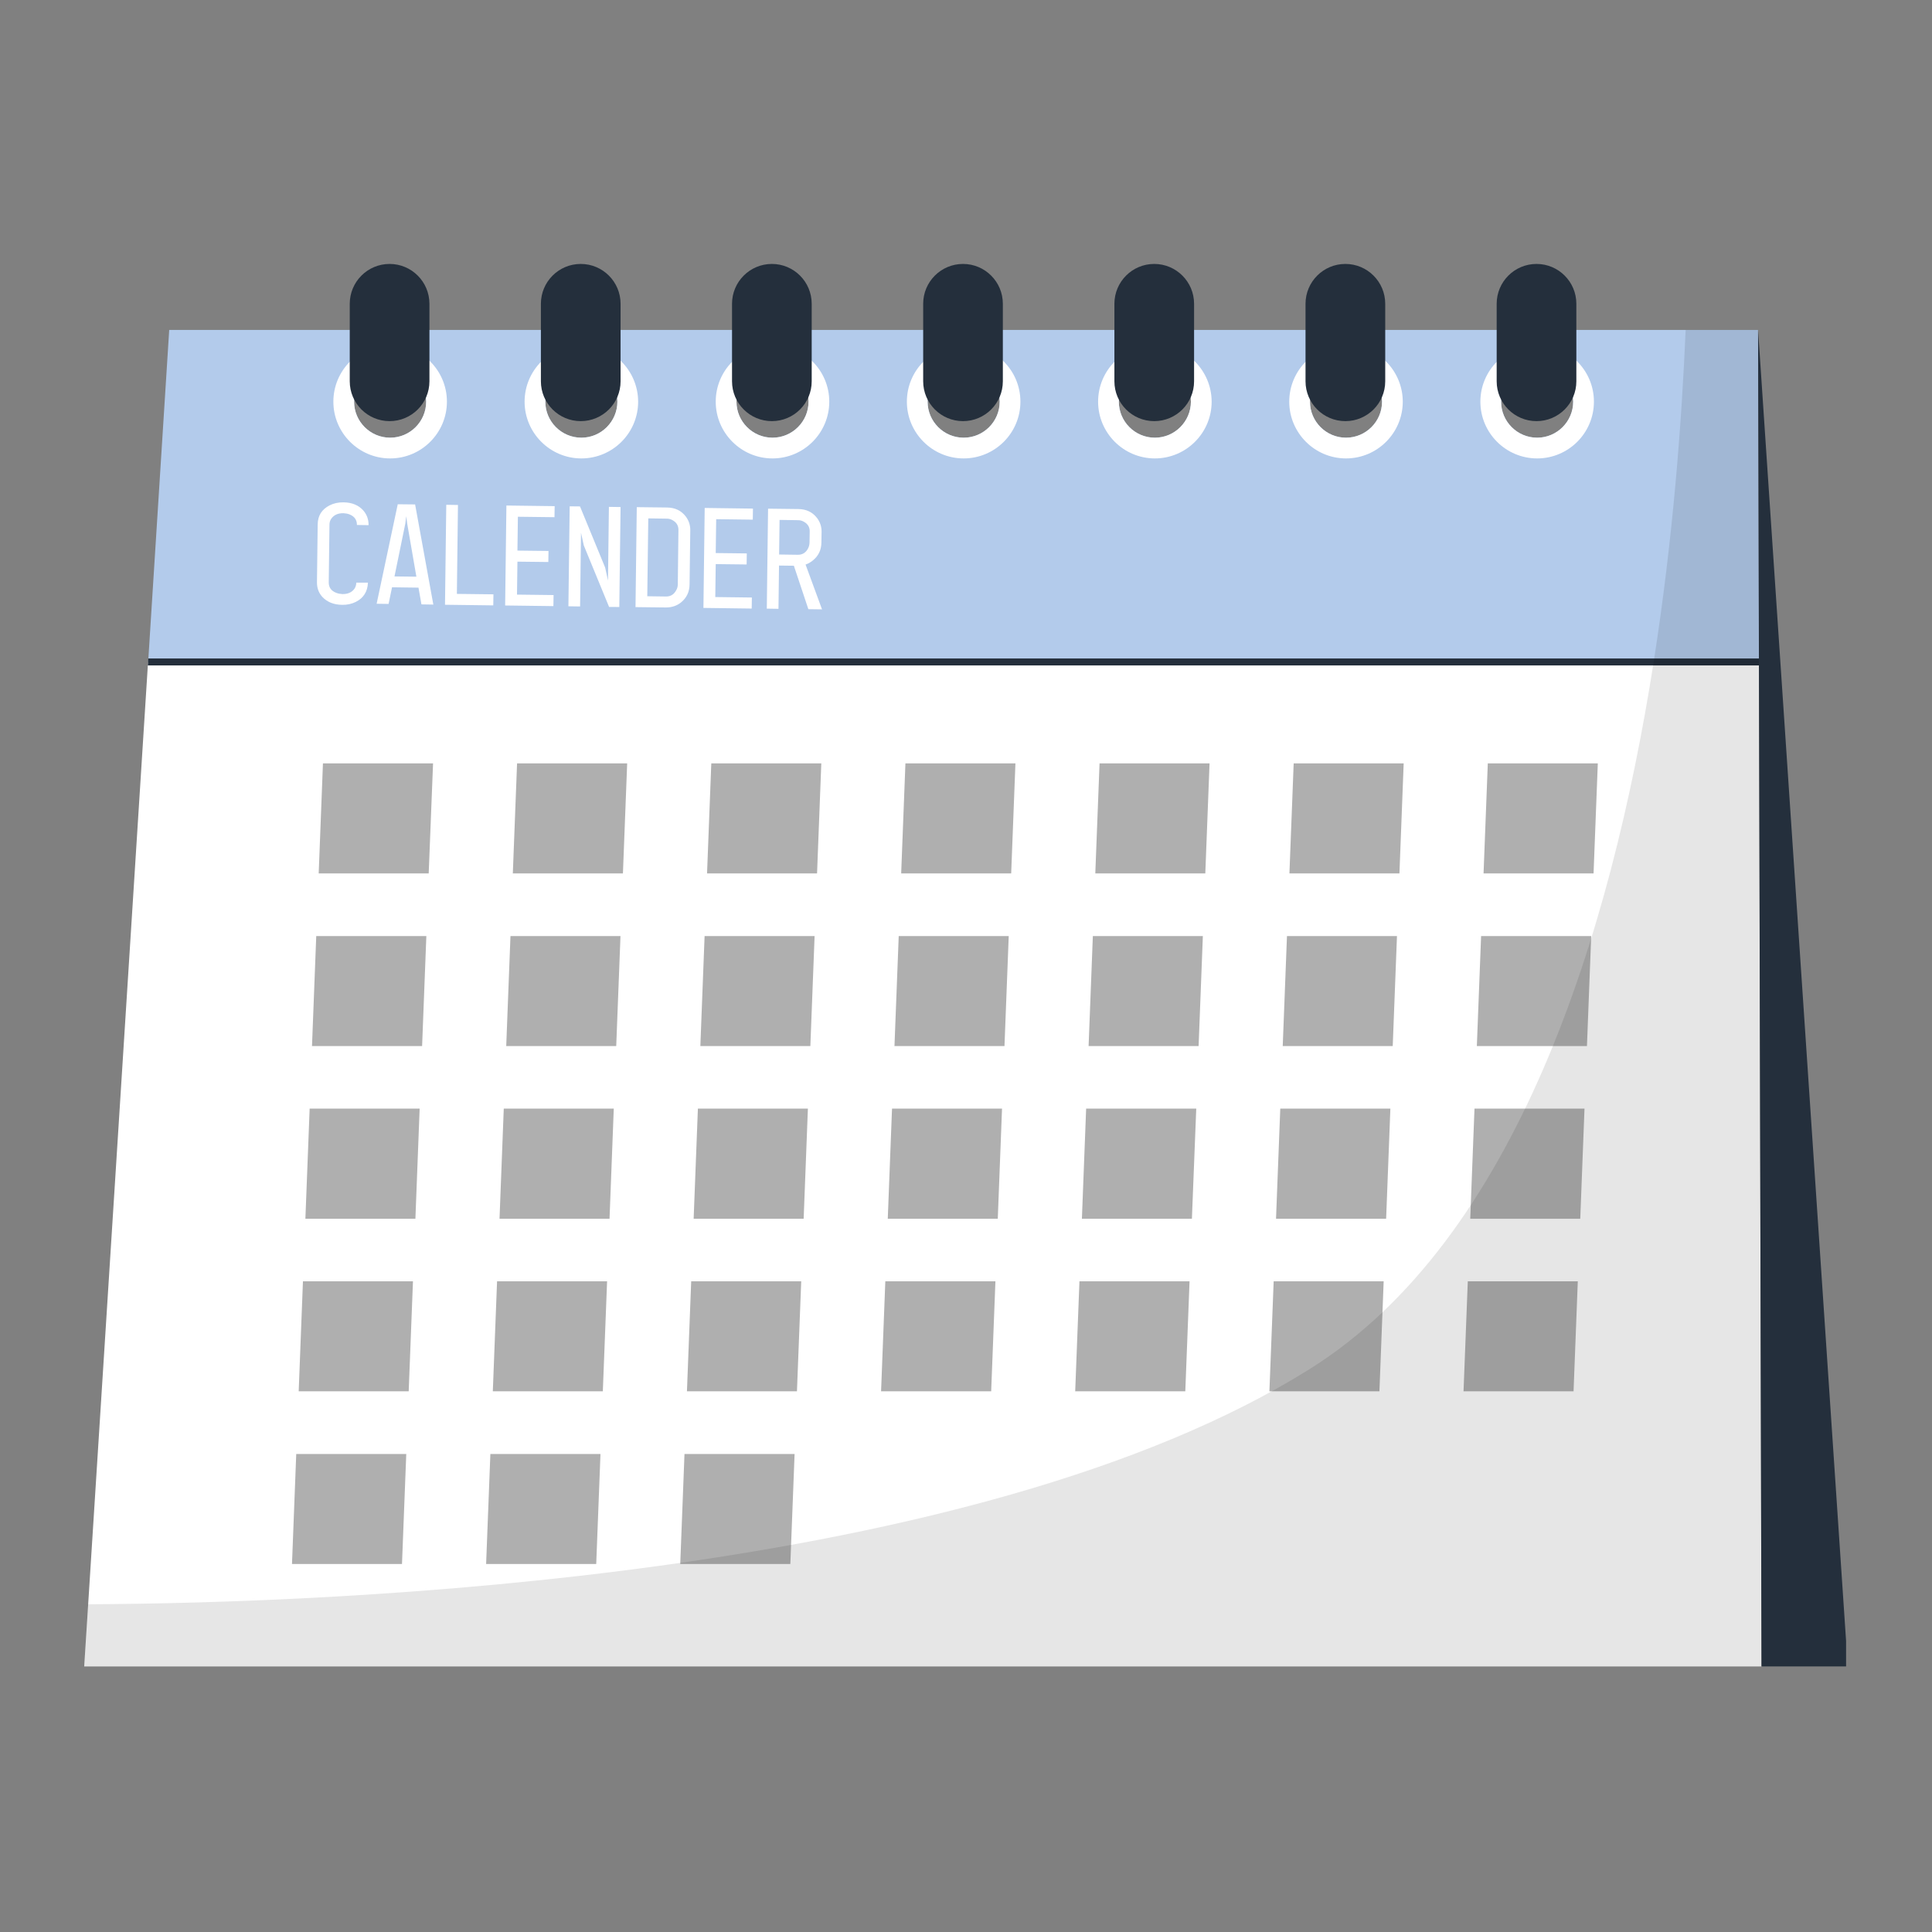 <svg xmlns="http://www.w3.org/2000/svg" xmlns:xlink="http://www.w3.org/1999/xlink" width="500" zoomAndPan="magnify" viewBox="0 0 375 375" height="500" preserveAspectRatio="xMidYMid meet" version="1.0"><rect x="0" y="0" width="375" height="375" fill="#808080" stroke="none"/><defs><filter x="0%" y="0%" width="100%" height="100%" id="8f798d4ddd"><feColorMatrix values="0 0 0 0 1 0 0 0 0 1 0 0 0 0 1 0 0 0 1 0" color-interpolation-filters="sRGB"/></filter><clipPath id="e11c8f39b8"><path d="M 16.324 128 L 342 128 L 342 323.449 L 16.324 323.449 Z M 16.324 128 " clip-rule="nonzero"/></clipPath><clipPath id="30148d050b"><path d="M 67 51.199 L 84 51.199 L 84 82 L 67 82 Z M 67 51.199 " clip-rule="nonzero"/></clipPath><clipPath id="9f79c91b81"><path d="M 104 51.199 L 121 51.199 L 121 82 L 104 82 Z M 104 51.199 " clip-rule="nonzero"/></clipPath><clipPath id="555875309d"><path d="M 142 51.199 L 158 51.199 L 158 82 L 142 82 Z M 142 51.199 " clip-rule="nonzero"/></clipPath><clipPath id="89e79cb401"><path d="M 179 51.199 L 195 51.199 L 195 82 L 179 82 Z M 179 51.199 " clip-rule="nonzero"/></clipPath><clipPath id="8be1139b2f"><path d="M 216 51.199 L 232 51.199 L 232 82 L 216 82 Z M 216 51.199 " clip-rule="nonzero"/></clipPath><clipPath id="d1fa6d3e6f"><path d="M 253 51.199 L 269 51.199 L 269 82 L 253 82 Z M 253 51.199 " clip-rule="nonzero"/></clipPath><clipPath id="f8ffa698c1"><path d="M 290 51.199 L 306 51.199 L 306 82 L 290 82 Z M 290 51.199 " clip-rule="nonzero"/></clipPath><clipPath id="3ebda32783"><path d="M 341 64 L 358.324 64 L 358.324 323.449 L 341 323.449 Z M 341 64 " clip-rule="nonzero"/></clipPath><clipPath id="8e2e6f5fa0"><path d="M 16.324 63 L 342 63 L 342 323.449 L 16.324 323.449 Z M 16.324 63 " clip-rule="nonzero"/></clipPath><mask id="53ee3d3b6c"><g filter="url(#8f798d4ddd)"><rect x="-37.5" width="450" fill="#000000" y="-37.5" height="450" fill-opacity="0.1"/></g></mask><clipPath id="972a2fddc8"><path d="M 0.324 1 L 326 1 L 326 260.449 L 0.324 260.449 Z M 0.324 1 " clip-rule="nonzero"/></clipPath><clipPath id="d61955510b"><rect x="0" width="326" y="0" height="261"/></clipPath></defs><path fill="#b3cbeb" d="M 341.418 127.805 L 341.242 64.043 L 32.844 64.043 L 28.801 127.805 L 28.766 128.473 L 341.434 128.473 Z M 298.359 70.969 C 302.207 70.969 305.355 74.113 305.355 77.961 C 305.355 81.812 302.207 84.957 298.359 84.957 C 294.512 84.957 291.363 81.812 291.363 77.961 C 291.363 74.113 294.512 70.969 298.359 70.969 Z M 261.258 70.969 C 265.109 70.969 268.254 74.113 268.254 77.961 C 268.254 81.812 265.125 84.957 261.258 84.957 C 257.41 84.957 254.266 81.812 254.266 77.961 C 254.266 74.113 257.41 70.969 261.258 70.969 Z M 224.16 70.969 C 228.008 70.969 231.156 74.113 231.156 77.961 C 231.156 81.812 228.027 84.957 224.16 84.957 C 220.293 84.957 217.164 81.812 217.164 77.961 C 217.164 74.113 220.293 70.969 224.16 70.969 Z M 187.043 70.969 C 190.891 70.969 194.039 74.113 194.039 77.961 C 194.039 81.812 190.91 84.957 187.043 84.957 C 183.195 84.957 180.047 81.812 180.047 77.961 C 180.066 74.113 183.195 70.969 187.043 70.969 Z M 149.941 70.969 C 153.793 70.969 156.938 74.113 156.938 77.961 C 156.938 81.812 153.809 84.957 149.941 84.957 C 146.094 84.957 142.949 81.812 142.949 77.961 C 142.949 74.113 146.094 70.969 149.941 70.969 Z M 112.844 70.969 C 116.691 70.969 119.836 74.113 119.836 77.961 C 119.836 81.812 116.711 84.957 112.844 84.957 C 108.992 84.957 105.848 81.812 105.848 77.961 C 105.848 74.113 108.977 70.969 112.844 70.969 Z M 75.727 70.969 C 79.574 70.969 82.719 74.113 82.719 77.961 C 82.719 81.812 79.594 84.957 75.727 84.957 C 71.875 84.957 68.73 81.812 68.73 77.961 C 68.75 74.113 71.875 70.969 75.727 70.969 Z M 75.727 70.969 " fill-opacity="1" fill-rule="nonzero"/><g clip-path="url(#e11c8f39b8)"><path fill="#ffffff" d="M 341.91 323.762 L 16.324 323.762 L 16.5 321 L 17.113 311.406 L 28.695 129.156 L 28.75 128.473 L 341.418 128.473 Z M 341.91 323.762 " fill-opacity="1" fill-rule="nonzero"/></g><path fill="#ffffff" d="M 75.727 66.945 C 69.645 66.945 64.707 71.883 64.707 77.961 C 64.707 84.027 69.645 88.98 75.727 88.98 C 81.789 88.98 86.746 84.043 86.746 77.961 C 86.746 71.883 81.805 66.945 75.727 66.945 Z M 75.727 84.957 C 71.875 84.957 68.73 81.828 68.73 77.961 C 68.73 74.113 71.859 70.969 75.727 70.969 C 79.574 70.969 82.719 74.098 82.719 77.961 C 82.719 81.812 79.594 84.957 75.727 84.957 Z M 75.727 84.957 " fill-opacity="1" fill-rule="nonzero"/><path fill="#ffffff" d="M 112.844 66.945 C 106.781 66.945 101.824 71.883 101.824 77.961 C 101.824 84.027 106.762 88.98 112.844 88.98 C 118.922 88.98 123.863 84.043 123.863 77.961 C 123.844 71.883 118.906 66.945 112.844 66.945 Z M 112.844 84.957 C 108.992 84.957 105.848 81.828 105.848 77.961 C 105.848 74.113 108.977 70.969 112.844 70.969 C 116.691 70.969 119.836 74.098 119.836 77.961 C 119.82 81.812 116.691 84.957 112.844 84.957 Z M 112.844 84.957 " fill-opacity="1" fill-rule="nonzero"/><path fill="#ffffff" d="M 149.941 66.945 C 143.863 66.945 138.922 71.883 138.922 77.961 C 138.922 84.027 143.863 88.98 149.941 88.98 C 156.008 88.98 160.961 84.043 160.961 77.961 C 160.961 71.883 156.008 66.945 149.941 66.945 Z M 149.941 84.957 C 146.094 84.957 142.949 81.828 142.949 77.961 C 142.949 74.113 146.078 70.969 149.941 70.969 C 153.793 70.969 156.938 74.098 156.938 77.961 C 156.938 81.812 153.793 84.957 149.941 84.957 Z M 149.941 84.957 " fill-opacity="1" fill-rule="nonzero"/><path fill="#ffffff" d="M 187.043 66.945 C 180.961 66.945 176.023 71.883 176.023 77.961 C 176.023 84.027 180.961 88.98 187.043 88.98 C 193.125 88.98 198.062 84.043 198.062 77.961 C 198.062 71.883 193.125 66.945 187.043 66.945 Z M 187.043 84.957 C 183.195 84.957 180.047 81.828 180.047 77.961 C 180.047 74.113 183.176 70.969 187.043 70.969 C 190.891 70.969 194.039 74.098 194.039 77.961 C 194.039 81.812 190.91 84.957 187.043 84.957 Z M 187.043 84.957 " fill-opacity="1" fill-rule="nonzero"/><path fill="#ffffff" d="M 224.16 66.945 C 218.078 66.945 213.141 71.883 213.141 77.961 C 213.141 84.027 218.078 88.98 224.16 88.98 C 230.223 88.98 235.18 84.043 235.18 77.961 C 235.16 71.883 230.223 66.945 224.16 66.945 Z M 224.16 84.957 C 220.312 84.957 217.164 81.828 217.164 77.961 C 217.164 74.113 220.293 70.969 224.16 70.969 C 228.008 70.969 231.156 74.098 231.156 77.961 C 231.137 81.812 228.008 84.957 224.16 84.957 Z M 224.16 84.957 " fill-opacity="1" fill-rule="nonzero"/><path fill="#ffffff" d="M 261.258 66.945 C 255.18 66.945 250.242 71.883 250.242 77.961 C 250.242 84.027 255.18 88.98 261.258 88.98 C 267.324 88.98 272.277 84.043 272.277 77.961 C 272.262 71.883 267.324 66.945 261.258 66.945 Z M 261.258 84.957 C 257.41 84.957 254.266 81.828 254.266 77.961 C 254.266 74.113 257.395 70.969 261.258 70.969 C 265.109 70.969 268.254 74.098 268.254 77.961 C 268.254 81.812 265.109 84.957 261.258 84.957 Z M 261.258 84.957 " fill-opacity="1" fill-rule="nonzero"/><path fill="#ffffff" d="M 298.359 66.945 C 292.297 66.945 287.34 71.883 287.34 77.961 C 287.34 84.027 292.277 88.98 298.359 88.98 C 304.441 88.98 309.379 84.043 309.379 77.961 C 309.379 71.883 304.441 66.945 298.359 66.945 Z M 298.359 84.957 C 294.512 84.957 291.363 81.828 291.363 77.961 C 291.363 74.113 294.492 70.969 298.359 70.969 C 302.207 70.969 305.355 74.098 305.355 77.961 C 305.355 81.812 302.207 84.957 298.359 84.957 Z M 298.359 84.957 " fill-opacity="1" fill-rule="nonzero"/><path fill="#ffffff" d="M 71.418 113.094 C 71.348 114.832 70.559 116.082 69.047 116.836 C 68.258 117.223 67.379 117.418 66.43 117.398 C 64.777 117.383 63.492 116.855 62.543 115.836 C 61.84 115.043 61.508 114.098 61.523 112.988 L 61.664 101.793 C 61.684 100.09 62.457 98.859 63.984 98.086 C 64.793 97.68 65.691 97.488 66.676 97.504 C 68.344 97.523 69.645 98.066 70.578 99.156 C 71.227 99.93 71.543 100.844 71.543 101.934 L 69.277 101.898 C 69.293 100.914 68.801 100.23 67.836 99.844 C 67.465 99.703 67.062 99.633 66.656 99.613 C 65.602 99.598 64.828 99.949 64.32 100.652 C 64.074 100.984 63.949 101.391 63.949 101.828 L 63.809 113.023 C 63.793 114.008 64.285 114.695 65.285 115.078 C 65.656 115.219 66.059 115.289 66.465 115.309 C 67.52 115.324 68.293 114.973 68.801 114.273 C 69.031 113.922 69.152 113.516 69.152 113.094 Z M 71.418 113.094 " fill-opacity="1" fill-rule="nonzero"/><path fill="#ffffff" d="M 77.203 97.875 L 80.574 97.91 L 84.109 117.348 L 81.805 117.312 L 81.227 114.062 L 76.094 113.992 L 75.426 117.223 L 73.105 117.188 Z M 79.047 101.688 L 78.855 100.195 L 78.66 101.688 L 76.57 111.883 L 80.82 111.934 Z M 79.047 101.688 " fill-opacity="1" fill-rule="nonzero"/><path fill="#ffffff" d="M 86.621 97.98 L 88.891 98.016 L 88.68 115.273 L 95.777 115.359 L 95.742 117.504 L 86.375 117.383 Z M 86.621 97.98 " fill-opacity="1" fill-rule="nonzero"/><path fill="#ffffff" d="M 100.434 109.016 L 100.348 115.414 L 107.449 115.5 L 107.414 117.645 L 98.047 117.523 L 98.293 98.121 L 107.66 98.242 L 107.625 100.387 L 100.523 100.301 L 100.434 106.871 L 106.465 106.941 L 106.43 109.086 Z M 100.434 109.016 " fill-opacity="1" fill-rule="nonzero"/><path fill="#ffffff" d="M 117.465 110.176 L 118.012 112.691 L 118.188 98.383 L 120.453 98.418 L 120.207 117.82 L 118.223 117.805 L 113.316 105.871 L 112.773 103.41 L 112.598 117.715 L 110.328 117.68 L 110.574 98.277 L 112.578 98.297 Z M 117.465 110.176 " fill-opacity="1" fill-rule="nonzero"/><path fill="#ffffff" d="M 133.844 113.445 C 133.828 114.867 133.281 116.027 132.211 116.906 C 131.367 117.594 130.383 117.91 129.258 117.91 L 123.352 117.84 L 123.598 98.438 L 129.484 98.508 C 131.016 98.523 132.227 99.105 133.105 100.246 C 133.703 101.039 133.984 101.934 133.984 102.883 Z M 131.559 113.43 L 131.684 102.883 C 131.699 102.023 131.312 101.391 130.539 100.969 C 130.207 100.773 129.836 100.668 129.434 100.668 L 125.832 100.617 L 125.637 115.73 L 129.238 115.781 C 130.117 115.801 130.77 115.414 131.207 114.641 C 131.453 114.254 131.559 113.852 131.559 113.43 Z M 131.559 113.43 " fill-opacity="1" fill-rule="nonzero"/><path fill="#ffffff" d="M 138.922 109.492 L 138.836 115.887 L 145.938 115.977 L 145.902 118.121 L 136.535 117.996 L 136.781 98.594 L 146.148 98.719 L 146.113 100.863 L 139.012 100.773 L 138.922 107.348 L 144.953 107.418 L 144.918 109.562 Z M 138.922 109.492 " fill-opacity="1" fill-rule="nonzero"/><path fill="#ffffff" d="M 156.359 109.578 L 159.555 118.277 L 156.902 118.242 L 154.09 109.809 L 151.207 109.773 L 151.102 118.172 L 148.836 118.137 L 149.082 98.734 L 154.969 98.805 C 156.5 98.824 157.711 99.402 158.59 100.547 C 159.188 101.336 159.469 102.234 159.469 103.184 L 159.434 105.324 C 159.414 106.766 158.852 107.926 157.746 108.805 C 157.289 109.176 156.832 109.422 156.359 109.578 Z M 157.129 105.324 L 157.164 103.184 C 157.184 102.32 156.797 101.688 156.023 101.266 C 155.691 101.074 155.32 100.969 154.918 100.969 L 151.312 100.914 L 151.227 107.629 L 154.828 107.68 C 155.707 107.699 156.359 107.312 156.797 106.539 C 157.008 106.168 157.113 105.766 157.129 105.324 Z M 157.129 105.324 " fill-opacity="1" fill-rule="nonzero"/><path fill="#afafaf" d="M 83.211 169.527 L 61.859 169.527 L 62.684 148.172 L 84.055 148.172 Z M 83.211 169.527 " fill-opacity="1" fill-rule="nonzero"/><path fill="#afafaf" d="M 120.91 169.527 L 99.539 169.527 L 100.363 148.172 L 121.734 148.172 Z M 120.91 169.527 " fill-opacity="1" fill-rule="nonzero"/><path fill="#afafaf" d="M 158.59 169.527 L 137.238 169.527 L 138.062 148.172 L 159.414 148.172 Z M 158.59 169.527 " fill-opacity="1" fill-rule="nonzero"/><path fill="#afafaf" d="M 196.27 169.527 L 174.918 169.527 L 175.742 148.172 L 197.094 148.172 Z M 196.27 169.527 " fill-opacity="1" fill-rule="nonzero"/><path fill="#afafaf" d="M 233.949 169.527 L 212.598 169.527 L 213.422 148.172 L 234.773 148.172 Z M 233.949 169.527 " fill-opacity="1" fill-rule="nonzero"/><path fill="#afafaf" d="M 271.629 169.527 L 250.277 169.527 L 251.102 148.172 L 272.453 148.172 Z M 271.629 169.527 " fill-opacity="1" fill-rule="nonzero"/><path fill="#afafaf" d="M 309.309 169.527 L 287.957 169.527 L 288.781 148.172 L 310.133 148.172 Z M 309.309 169.527 " fill-opacity="1" fill-rule="nonzero"/><path fill="#afafaf" d="M 81.93 203.039 L 60.559 203.039 L 61.383 181.688 L 82.754 181.688 Z M 81.93 203.039 " fill-opacity="1" fill-rule="nonzero"/><path fill="#afafaf" d="M 119.609 203.039 L 98.258 203.039 L 99.082 181.688 L 120.434 181.688 Z M 119.609 203.039 " fill-opacity="1" fill-rule="nonzero"/><path fill="#afafaf" d="M 157.289 203.039 L 135.938 203.039 L 136.762 181.688 L 158.113 181.688 Z M 157.289 203.039 " fill-opacity="1" fill-rule="nonzero"/><path fill="#afafaf" d="M 194.969 203.039 L 173.617 203.039 L 174.441 181.688 L 195.793 181.688 Z M 194.969 203.039 " fill-opacity="1" fill-rule="nonzero"/><path fill="#afafaf" d="M 232.648 203.039 L 211.297 203.039 L 212.121 181.688 L 233.473 181.688 Z M 232.648 203.039 " fill-opacity="1" fill-rule="nonzero"/><path fill="#afafaf" d="M 270.328 203.039 L 248.977 203.039 L 249.801 181.688 L 271.152 181.688 Z M 270.328 203.039 " fill-opacity="1" fill-rule="nonzero"/><path fill="#afafaf" d="M 308.027 203.039 L 286.656 203.039 L 287.48 181.688 L 308.852 181.688 Z M 308.027 203.039 " fill-opacity="1" fill-rule="nonzero"/><path fill="#afafaf" d="M 80.629 236.555 L 59.277 236.555 L 60.102 215.184 L 81.453 215.184 Z M 80.629 236.555 " fill-opacity="1" fill-rule="nonzero"/><path fill="#afafaf" d="M 118.309 236.555 L 96.957 236.555 L 97.781 215.184 L 119.133 215.184 Z M 118.309 236.555 " fill-opacity="1" fill-rule="nonzero"/><path fill="#afafaf" d="M 155.988 236.555 L 134.637 236.555 L 135.461 215.184 L 156.812 215.184 Z M 155.988 236.555 " fill-opacity="1" fill-rule="nonzero"/><path fill="#afafaf" d="M 193.668 236.555 L 172.316 236.555 L 173.141 215.184 L 194.492 215.184 Z M 193.668 236.555 " fill-opacity="1" fill-rule="nonzero"/><path fill="#afafaf" d="M 231.348 236.555 L 209.996 236.555 L 210.82 215.184 L 232.191 215.184 Z M 231.348 236.555 " fill-opacity="1" fill-rule="nonzero"/><path fill="#afafaf" d="M 269.047 236.555 L 247.676 236.555 L 248.5 215.184 L 269.871 215.184 Z M 269.047 236.555 " fill-opacity="1" fill-rule="nonzero"/><path fill="#afafaf" d="M 306.727 236.555 L 285.371 236.555 L 286.199 215.184 L 307.551 215.184 Z M 306.727 236.555 " fill-opacity="1" fill-rule="nonzero"/><path fill="#afafaf" d="M 79.328 270.051 L 57.977 270.051 L 58.801 248.699 L 80.156 248.699 Z M 79.328 270.051 " fill-opacity="1" fill-rule="nonzero"/><path fill="#afafaf" d="M 117.008 270.051 L 95.656 270.051 L 96.48 248.699 L 117.836 248.699 Z M 117.008 270.051 " fill-opacity="1" fill-rule="nonzero"/><path fill="#afafaf" d="M 154.688 270.051 L 133.336 270.051 L 134.16 248.699 L 155.516 248.699 Z M 154.688 270.051 " fill-opacity="1" fill-rule="nonzero"/><path fill="#afafaf" d="M 192.387 270.051 L 171.016 270.051 L 171.84 248.699 L 193.211 248.699 Z M 192.387 270.051 " fill-opacity="1" fill-rule="nonzero"/><path fill="#afafaf" d="M 230.066 270.051 L 208.695 270.051 L 209.52 248.699 L 230.891 248.699 Z M 230.066 270.051 " fill-opacity="1" fill-rule="nonzero"/><path fill="#afafaf" d="M 267.746 270.051 L 246.391 270.051 L 247.219 248.699 L 268.57 248.699 Z M 267.746 270.051 " fill-opacity="1" fill-rule="nonzero"/><path fill="#afafaf" d="M 305.426 270.051 L 284.07 270.051 L 284.898 248.699 L 306.25 248.699 Z M 305.426 270.051 " fill-opacity="1" fill-rule="nonzero"/><path fill="#afafaf" d="M 78.027 303.566 L 56.676 303.566 L 57.5 282.215 L 78.855 282.215 Z M 78.027 303.566 " fill-opacity="1" fill-rule="nonzero"/><path fill="#afafaf" d="M 115.727 303.566 L 94.355 303.566 L 95.18 282.215 L 116.551 282.215 Z M 115.727 303.566 " fill-opacity="1" fill-rule="nonzero"/><path fill="#afafaf" d="M 153.406 303.566 L 132.035 303.566 L 132.859 282.215 L 154.23 282.215 Z M 153.406 303.566 " fill-opacity="1" fill-rule="nonzero"/><g clip-path="url(#30148d050b)"><path fill="#242f3c" d="M 75.621 81.742 C 71.348 81.742 67.887 78.277 67.887 74.008 L 67.887 58.965 C 67.887 54.695 71.348 51.23 75.621 51.23 C 79.891 51.23 83.352 54.695 83.352 58.965 L 83.352 74.008 C 83.352 78.277 79.891 81.742 75.621 81.742 Z M 75.621 81.742 " fill-opacity="1" fill-rule="nonzero"/></g><g clip-path="url(#9f79c91b81)"><path fill="#242f3c" d="M 112.719 81.742 C 108.449 81.742 104.988 78.277 104.988 74.008 L 104.988 58.965 C 104.988 54.695 108.449 51.23 112.719 51.23 C 116.992 51.23 120.453 54.695 120.453 58.965 L 120.453 74.008 C 120.453 78.277 116.992 81.742 112.719 81.742 Z M 112.719 81.742 " fill-opacity="1" fill-rule="nonzero"/></g><g clip-path="url(#555875309d)"><path fill="#242f3c" d="M 149.82 81.742 C 145.551 81.742 142.086 78.277 142.086 74.008 L 142.086 58.965 C 142.086 54.695 145.551 51.23 149.82 51.23 C 154.09 51.23 157.551 54.695 157.551 58.965 L 157.551 74.008 C 157.551 78.277 154.09 81.742 149.82 81.742 Z M 149.82 81.742 " fill-opacity="1" fill-rule="nonzero"/></g><g clip-path="url(#89e79cb401)"><path fill="#242f3c" d="M 186.918 81.742 C 182.648 81.742 179.188 78.277 179.188 74.008 L 179.188 58.965 C 179.188 54.695 182.648 51.23 186.918 51.23 C 191.191 51.23 194.652 54.695 194.652 58.965 L 194.652 74.008 C 194.652 78.277 191.191 81.742 186.918 81.742 Z M 186.918 81.742 " fill-opacity="1" fill-rule="nonzero"/></g><g clip-path="url(#8be1139b2f)"><path fill="#242f3c" d="M 224.035 81.742 C 219.766 81.742 216.305 78.277 216.305 74.008 L 216.305 58.965 C 216.305 54.695 219.766 51.23 224.035 51.23 C 228.309 51.23 231.77 54.695 231.77 58.965 L 231.77 74.008 C 231.77 78.277 228.309 81.742 224.035 81.742 Z M 224.035 81.742 " fill-opacity="1" fill-rule="nonzero"/></g><g clip-path="url(#d1fa6d3e6f)"><path fill="#242f3c" d="M 261.137 81.742 C 256.867 81.742 253.402 78.277 253.402 74.008 L 253.402 58.965 C 253.402 54.695 256.867 51.23 261.137 51.23 C 265.406 51.23 268.871 54.695 268.871 58.965 L 268.871 74.008 C 268.871 78.277 265.406 81.742 261.137 81.742 Z M 261.137 81.742 " fill-opacity="1" fill-rule="nonzero"/></g><g clip-path="url(#f8ffa698c1)"><path fill="#242f3c" d="M 298.238 81.742 C 293.965 81.742 290.504 78.277 290.504 74.008 L 290.504 58.965 C 290.504 54.695 293.965 51.23 298.238 51.23 C 302.508 51.23 305.969 54.695 305.969 58.965 L 305.969 74.008 C 305.969 78.277 302.508 81.742 298.238 81.742 Z M 298.238 81.742 " fill-opacity="1" fill-rule="nonzero"/></g><g clip-path="url(#3ebda32783)"><path fill="#242f3c" d="M 358.676 323.762 L 341.91 323.762 L 341.242 64.043 Z M 358.676 323.762 " fill-opacity="1" fill-rule="nonzero"/></g><path fill="#242f3c" d="M 341.418 127.805 L 341.418 129.156 L 28.695 129.156 L 28.785 127.805 Z M 341.418 127.805 " fill-opacity="1" fill-rule="nonzero"/><g clip-path="url(#8e2e6f5fa0)"><g mask="url(#53ee3d3b6c)"><g transform="matrix(1, 0, 0, 1, 16, 63)"><g clip-path="url(#d61955510b)"><g clip-path="url(#972a2fddc8)"><path fill="#000000" d="M 325.91 260.762 L 0.324 260.762 L 0.5 258 L 1.113 248.387 C 49.074 248.16 173.293 243.449 238.266 202.695 C 278.336 177.543 296.664 118.457 304.977 65.473 C 308.738 41.52 310.426 18.793 311.184 1.027 L 325.258 1.027 L 325.434 65.473 Z M 325.91 260.762 " fill-opacity="1" fill-rule="nonzero"/></g></g></g></g></g></svg>
